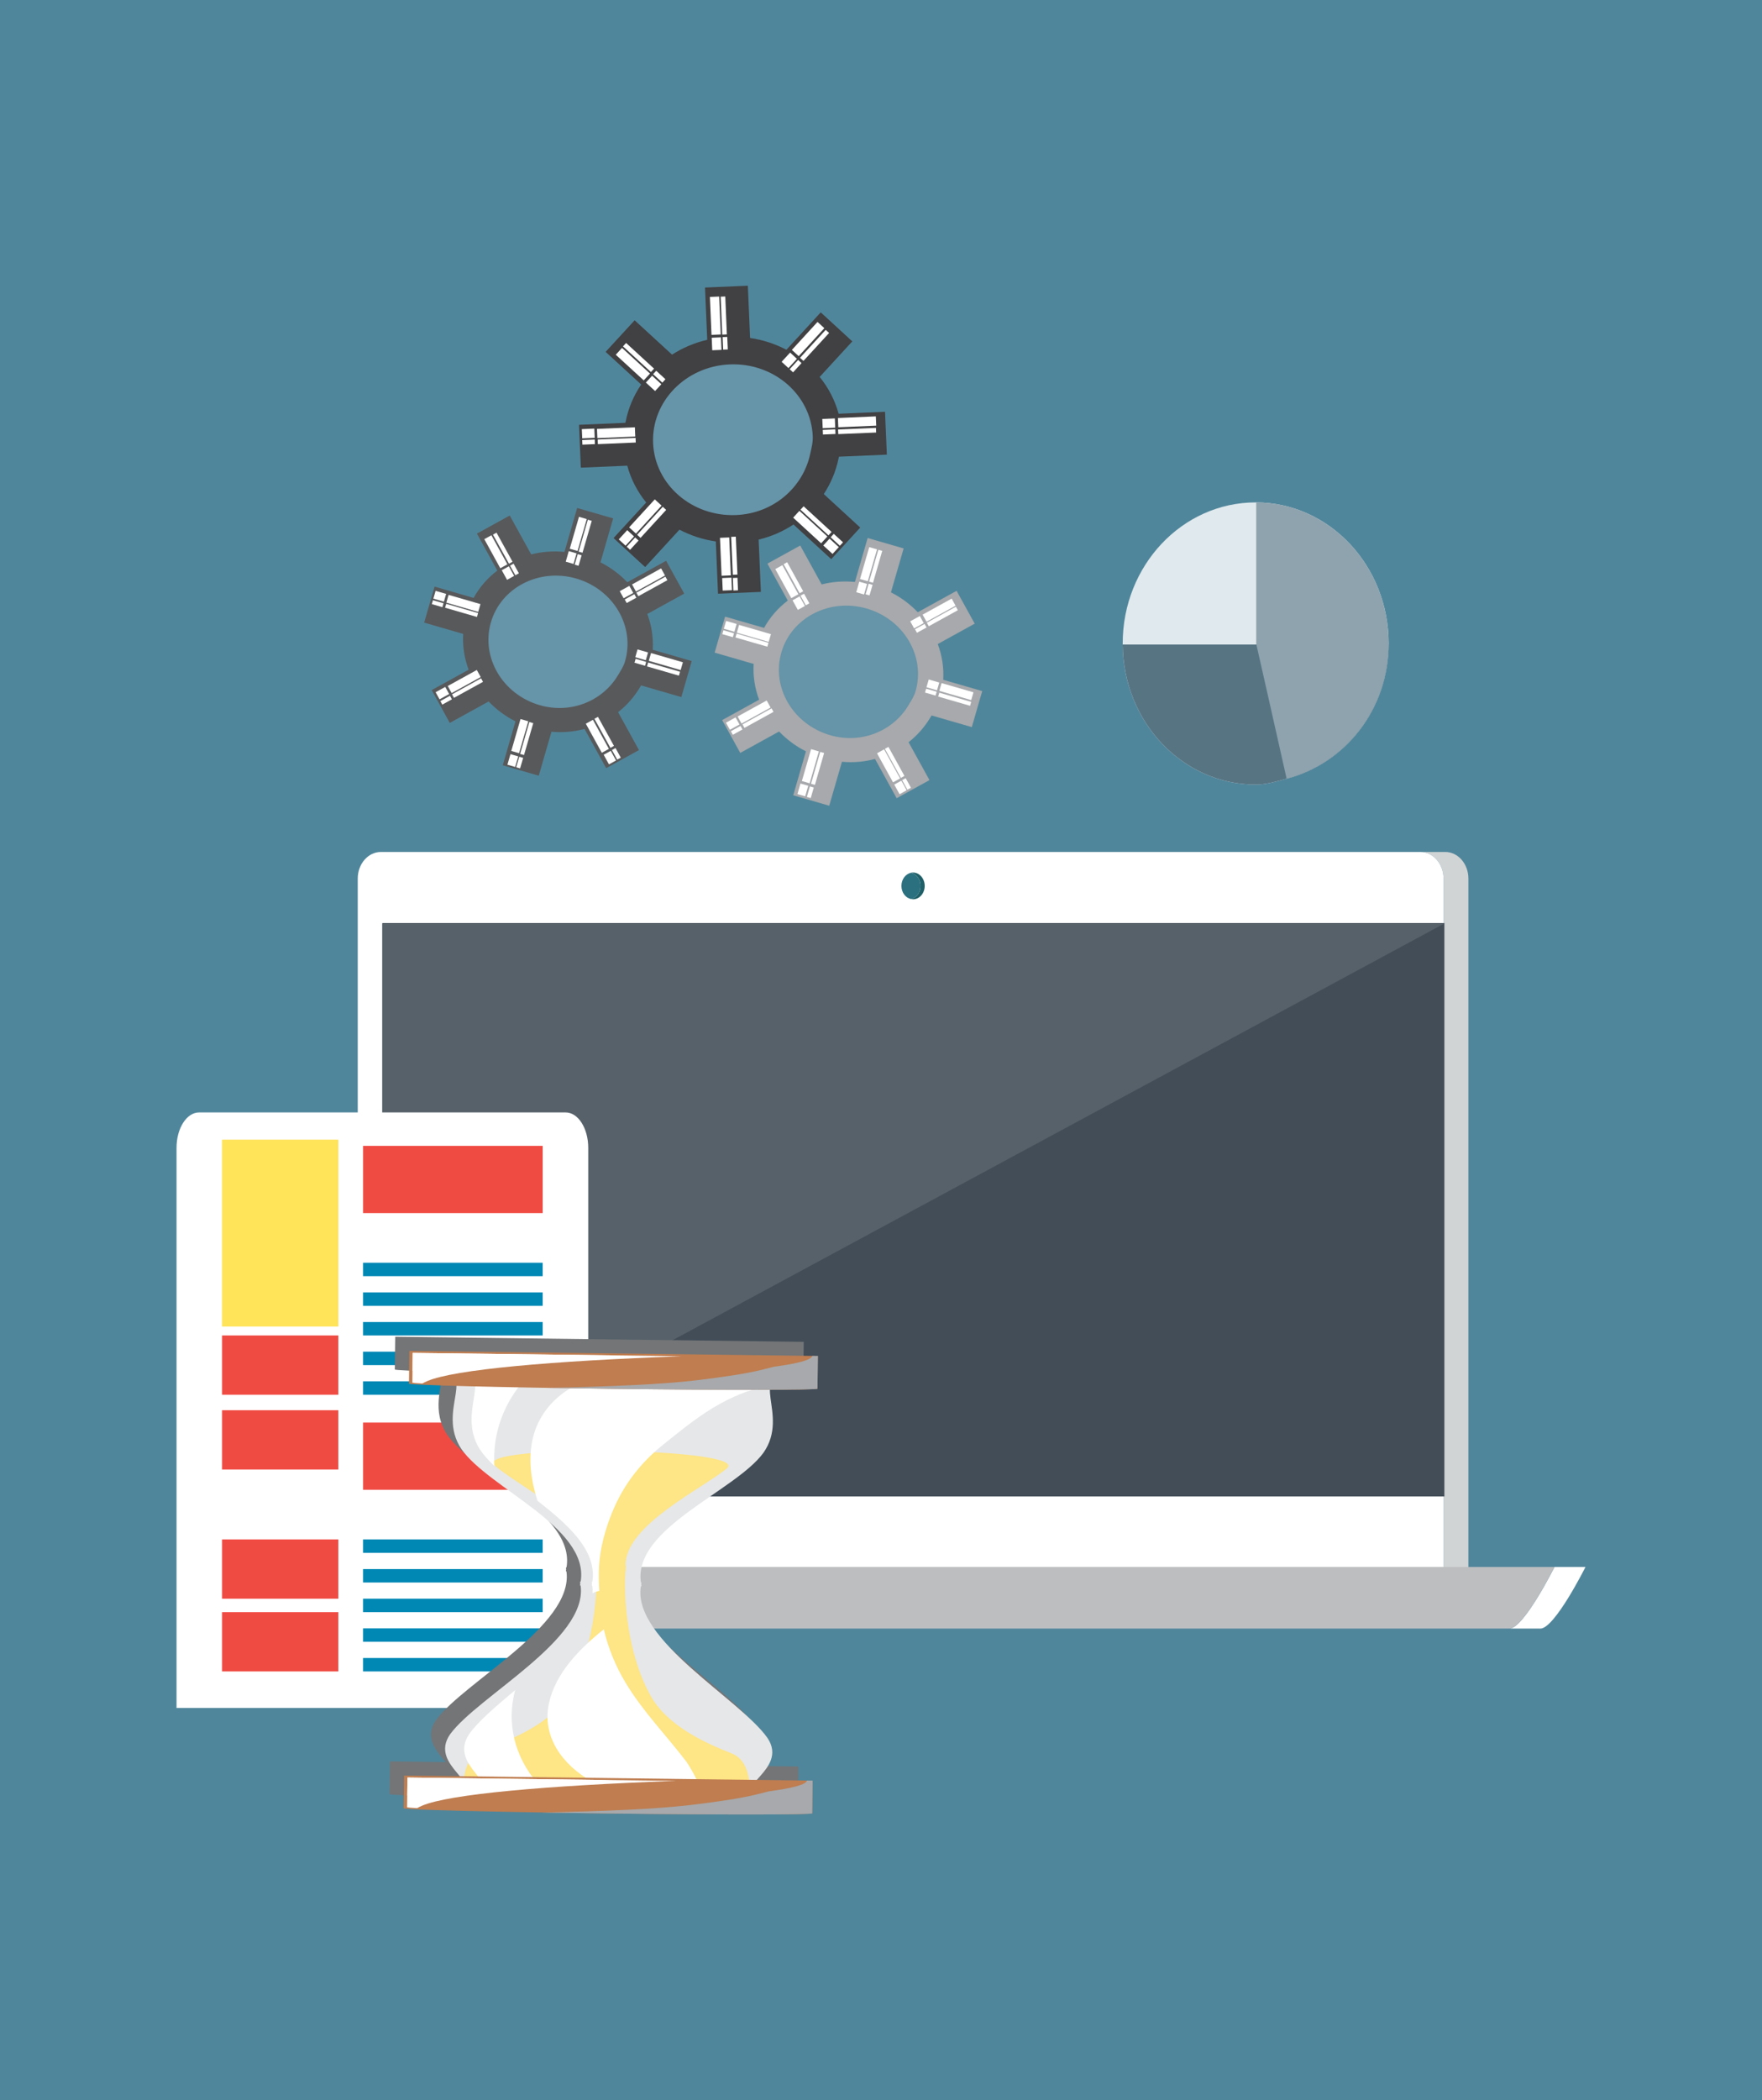 <?xml version="1.0" encoding="utf-8"?>
<!-- Generator: Adobe Illustrator 27.5.0, SVG Export Plug-In . SVG Version: 6.00 Build 0)  -->
<svg version="1.1" id="Capa_1" xmlns="http://www.w3.org/2000/svg" xmlns:xlink="http://www.w3.org/1999/xlink" x="0px" y="0px"
	 viewBox="0 0 356.913 425.196" style="enable-background:new 0 0 356.913 425.196;" xml:space="preserve">
<rect y="0" style="fill:#50869B;" width="356.913" height="425.196"/>
<g>
	<g>
		<path style="fill:#D1D4D4;" d="M292.751,172.486h-5.033c2.588,0,4.688,2.409,4.688,5.381v140.233c0,2.972-2.1,5.381-4.688,5.381
			h5.033c2.592,0,4.688-2.409,4.688-5.381V177.867C297.438,174.895,295.343,172.486,292.751,172.486z"/>
		<path style="fill:#FFFFFF;" d="M292.405,318.101V177.867c0-2.972-2.1-5.381-4.688-5.381H77.153c-2.59,0-4.686,2.409-4.686,5.381
			v140.233c0,2.972,2.096,5.381,4.686,5.381h210.564C290.306,323.482,292.405,321.073,292.405,318.101z"/>
		<rect x="77.456" y="186.873" style="fill:#424D58;" width="215.121" height="116.095"/>
		<polygon style="fill:#566169;" points="77.456,186.959 77.456,303.055 292.577,186.959 		"/>
		<path style="fill:#1F5F67;" d="M184.954,176.651c-0.145,0-0.285,0.021-0.422,0.047c1.1,0.228,1.938,1.329,1.938,2.661
			c0,1.328-0.838,2.43-1.938,2.656c0.137,0.028,0.277,0.05,0.422,0.05c1.301,0,2.355-1.213,2.355-2.706
			C187.309,177.863,186.255,176.651,184.954,176.651z"/>
		<path style="fill:#2B707F;" d="M186.47,179.359c0-1.331-0.838-2.433-1.938-2.661c-1.102,0.228-1.938,1.329-1.938,2.661
			c0,1.328,0.836,2.43,1.938,2.656C185.632,181.789,186.47,180.688,186.47,179.359z"/>
		<path style="fill:#FFFFFF;" d="M314.88,317.245c0,0-6.234,12.471-9.137,12.471h6.275c2.9,0,9.137-12.471,9.137-12.471H314.88z"/>
		<path style="fill:#BCBEC0;" d="M314.88,317.245H48.878c0,0,5.563,12.471,8.465,12.471h248.4
			C308.646,329.716,314.88,317.245,314.88,317.245z"/>
	</g>
	<g>
		<path style="fill:#FFFFFF;" d="M119.155,345.79V232.389c0-3.96-2.045-7.17-4.568-7.17H40.325c-2.521,0-4.566,3.21-4.566,7.17
			V345.79H119.155z"/>
		<g>
			<rect x="44.985" y="230.729" style="fill:#FFE359;" width="23.545" height="37.836"/>
			<rect x="44.985" y="270.368" style="fill:#F04B43;" width="23.545" height="12.002"/>
			<rect x="44.985" y="285.504" style="fill:#F04B43;" width="23.545" height="12.002"/>
			<rect x="44.985" y="311.667" style="fill:#F04B43;" width="23.545" height="12.002"/>
			<rect x="44.985" y="326.386" style="fill:#F04B43;" width="23.545" height="12.003"/>
			<rect x="73.548" y="231.984" style="fill:#F04B43;" width="36.381" height="13.613"/>
			<rect x="73.548" y="255.648" style="fill:#0088B5;" width="36.381" height="2.717"/>
			<rect x="73.548" y="261.65" style="fill:#0088B5;" width="36.381" height="2.716"/>
			<rect x="73.548" y="267.652" style="fill:#0088B5;" width="36.381" height="2.716"/>
			<rect x="73.548" y="273.653" style="fill:#0088B5;" width="36.381" height="2.716"/>
			<rect x="73.548" y="279.654" style="fill:#0088B5;" width="36.381" height="2.716"/>
		</g>
		<g>
			<rect x="73.548" y="288.003" style="fill:#F04B43;" width="36.381" height="13.612"/>
			<rect x="73.548" y="311.667" style="fill:#0088B5;" width="36.381" height="2.717"/>
			<rect x="73.548" y="317.668" style="fill:#0088B5;" width="36.381" height="2.716"/>
			<rect x="73.548" y="323.669" style="fill:#0088B5;" width="36.381" height="2.716"/>
			<rect x="73.548" y="329.671" style="fill:#0088B5;" width="36.381" height="2.716"/>
			<rect x="73.548" y="335.673" style="fill:#0088B5;" width="36.381" height="2.716"/>
		</g>
	</g>
	<g>
		<g>
			<path style="fill:#E0E9ED;" d="M260.62,157.653c-2.061,0.536-4.055,1.188-6.271,1.188c-14.873,0-26.934-12.788-26.934-28.563
				c0-15.774,12.061-28.563,26.934-28.563c14.877,0,26.938,12.789,26.938,28.563C281.286,143.704,272.39,154.598,260.62,157.653z"/>
		</g>
		<g>
			<path style="fill:#577483;" d="M227.419,130.491c0.107,15.677,12.123,28.35,26.93,28.35c2.217,0,4.211-0.652,6.271-1.188
				c11.707-3.04,20.568-13.833,20.662-27.162H227.419z"/>
		</g>
		<g>
			<path style="fill:#8EA3AE;" d="M254.46,101.716v28.624c0,0,4.457,19.679,6.16,27.313c11.77-3.055,20.666-13.949,20.666-27.374
				C281.286,114.544,269.284,101.781,254.46,101.716z"/>
		</g>
	</g>
	<path style="fill:#737577;" d="M162.725,278.281l0.082-6.624l-82.752-1.026l-0.082,6.625c-0.002,0.132,3.615,0.297,9.623,0.466
		c-0.037,3.048-2.24,7.919,1.004,12.786c5.484,7.917,25.889,15.814,24.168,26.745c-0.043,0.066-0.092,0.125-0.137,0.19
		c0.018,0.1,0.031,0.197,0.047,0.295c-0.018,0.096-0.033,0.193-0.053,0.29c0.039,0.069,0.082,0.131,0.129,0.197
		c1.377,10.879-20.725,22.266-26.412,29.974c-2.633,3.708,0.34,6.586,1.941,8.545l-11.295-0.14l-0.084,6.626
		c-0.004,0.281,16.5,0.716,37.57,1.003c0.26,0.003,0.521,0.007,0.783,0.01c0.996,0.014,2,0.027,3.016,0.04
		c22.85,0.285,41.381,0.27,41.385-0.029l0.08-6.622l-1.145-0.015c0,0,0,0,0,0.001l-10.15-0.126c1.648-1.92,4.693-4.724,2.152-8.496
		c-5.496-7.848-27.305-19.776-25.658-30.619c0.045-0.067,0.09-0.128,0.135-0.192c-0.019-0.1-0.031-0.195-0.049-0.295
		c0.02-0.096,0.037-0.195,0.053-0.292c-0.043-0.066-0.088-0.127-0.131-0.193c-1.447-10.971,19.141-18.359,24.826-26.137
		c3.363-4.785,1.281-9.71,1.32-12.758C159.102,278.49,162.724,278.414,162.725,278.281z"/>
	<g>
		<path style="fill:#E6E7E8;" d="M160.878,278.369c-0.014-0.14-0.029-0.283-0.045-0.427l-34.275-0.424l-4.615-0.058l-34.273-0.428
			c-0.02,0.143-0.041,0.288-0.055,0.426c10.031-0.21,0.482,7.862,5.85,15.912c5.484,7.918,25.889,15.815,24.168,26.745
			c-0.043,0.066-0.092,0.125-0.137,0.19c0.018,0.1,0.031,0.197,0.047,0.295c-0.018,0.096-0.033,0.193-0.053,0.29
			c0.039,0.069,0.082,0.131,0.129,0.197c1.377,10.879-20.725,22.265-26.412,29.974c-4.654,6.55,8.203,10.515,0.049,11.393
			l29.629,0.37l4.617,0.056l29.631,0.367c-8.135-1.079,4.818-4.725,0.328-11.388c-5.496-7.848-27.305-19.776-25.658-30.619
			c0.045-0.067,0.09-0.128,0.135-0.192c-0.019-0.099-0.031-0.195-0.049-0.294c0.02-0.096,0.037-0.195,0.053-0.292
			c-0.043-0.066-0.088-0.127-0.131-0.193c-1.447-10.971,19.141-18.359,24.826-26.137
			C160.198,286.217,150.852,277.909,160.878,278.369z"/>
		<path style="fill:#FEE585;" d="M100.142,296.65c4.715,4.188,20.893,11.978,20.66,20.085c-0.021,0.103-0.041,0.201-0.06,0.303
			c0.01,0.152,0.019,0.303,0.029,0.456c-0.004,0.15,0.025,0.654,0.047,0.754c0.225,8.103-1.717,17.89-5.438,24.352
			c-3.619,6.734-13.213,10.095-17.592,11.711c-2.514,0.895-3.455,3.207-3.836,5.702l57.83,0.718
			c-0.322-2.501-1.203-4.838-3.695-5.795c-4.336-1.722-13.133-5.313-16.582-12.134c-3.561-6.555-5.26-16.384-4.832-24.481
			c0.021-0.102,0.047-0.192,0.072-0.295c-0.002-0.153,0.02-0.761,0.033-0.913c-0.02-0.102-0.035-0.2-0.053-0.303
			c-0.031-8.108,15.742-15.506,20.555-19.572C151.847,293.021,95.687,292.323,100.142,296.65z"/>
		<path style="fill:#FFFFFF;" d="M141.571,362.107c-0.125-0.603-0.271-1.198-0.445-1.785c-0.598-1.246-1.281-2.434-2.031-3.582
			c-4.125-5.425-8.904-10.245-12.447-16.178c-1.982-3.315-3.467-6.951-4.342-10.704c-4.871,3.902-9.77,8.82-11.109,14.976
			c-1.488,6.848,2.85,12.525,8.539,15.744c1.018,0.569,1.547,1.387,1.715,2.251l20.141,0.251c-0.002-0.077-0.006-0.155-0.006-0.233
			C141.585,362.599,141.575,362.353,141.571,362.107z"/>
		<path style="fill:#FFFFFF;" d="M95.052,362.502l15.365,0.19c-4.834-4.7-7.602-11.125-6.545-18.215
			c0.117-0.785,0.279-1.55,0.479-2.308c-3.912,3.294-7.514,6.329-9.334,8.938C90.616,357.662,102.757,361.617,95.052,362.502z"/>
		<path style="fill:#FFFFFF;" d="M159.48,277.925l-33.106-0.411c-1.506,0.23-2.992,0.518-4.449,0.884
			c-6.529,1.642-12.322,5.848-13.979,12.72c-1.021,4.24-0.398,8.553,0.924,12.715c6.182,4.825,12.063,10.072,11.131,16.313
			c-0.043,0.064-0.086,0.125-0.129,0.191c0.014,0.097,0.027,0.193,0.041,0.293c-0.016,0.097-0.033,0.194-0.051,0.29
			c0.041,0.069,0.082,0.128,0.119,0.199c0.059,0.474,0.07,0.953,0.047,1.433c0.439-0.231,0.904-0.389,1.371-0.462
			c-0.244-3.446-0.127-6.703,0.764-10.287c0.732-2.964,1.811-5.891,3.209-8.576c2.188-4.21,5.359-7.881,8.973-10.764
			c3.691-2.944,7.482-6.082,11.613-8.32c3.414-1.851,6.824-3.163,10.357-3.68c0.301-1.433,1.43-2.243,4.563-2.093
			c-0.004-0.065-0.014-0.131-0.021-0.197C160.399,278.086,159.94,278.003,159.48,277.925z"/>
		<path style="fill:#FFFFFF;" d="M100.927,289.086c1.297-4.683,3.914-8.71,7.406-11.796l-16.607-0.207
			c-0.016,0.145-0.037,0.288-0.053,0.428c9.477-0.218,0.453,7.859,5.516,15.907c0.732,1.123,1.75,2.243,2.951,3.372
			C100.003,294.216,100.222,291.637,100.927,289.086z"/>
		<g>
			<path style="fill:#BF7D50;" d="M165.671,274.521l-82.752-1.026l-0.082,6.625l0,0l0,0c-0.004,0.299,18.518,0.77,41.367,1.054
				c22.852,0.283,41.379,0.272,41.385-0.029l0,0l0,0L165.671,274.521z"/>
			<path style="fill:#A7A9AC;" d="M164.526,274.507c-0.064,0.385-0.74,0.77-2.066,1.143c-1.361,0.382-3.305,0.727-5.658,1.044
				c-0.848,0.209-1.654,0.418-2.5,0.628c-3.082,0.762-7.752,1.474-13.381,2.141c-6.617,0.785-17.477,1.283-30.162,1.513
				c4.221,0.073,8.732,0.139,13.445,0.197c22.852,0.283,41.379,0.272,41.385-0.029l0.082-6.624L164.526,274.507z"/>
			<path style="fill:#FFFFFF;" d="M86.562,279.6c5.434-2.332,25.066-4.075,51.519-5.023l-54.48-0.675l-0.072,6.002
				c0,0.059,0.736,0.123,2.029,0.189C85.843,279.931,86.179,279.766,86.562,279.6z"/>
			<path style="fill:#FFFFFF;" d="M84.731,277.246c2.404-0.349,4.811-0.701,7.221-1.051c0.561-0.064,1.199-0.125,1.945-0.18
				c0.443-0.033,8.451-0.746,13.367-0.951c7.119-0.294,12.078-0.503,17.602-0.654l-41.266-0.509l-0.041,3.666
				C83.892,277.458,84.274,277.353,84.731,277.246z"/>
		</g>
		<g>
			<path style="fill:#BF7D50;" d="M164.602,360.495l-82.75-1.028l-0.084,6.625l0,0l0,0c-0.004,0.298,18.518,0.769,41.369,1.053
				c22.85,0.285,41.381,0.27,41.385-0.028l0,0l0,0L164.602,360.495z"/>
			<path style="fill:#A7A9AC;" d="M163.458,360.479c-0.064,0.386-0.74,0.768-2.068,1.142c-1.359,0.385-3.303,0.728-5.654,1.045
				c-0.85,0.207-1.652,0.42-2.502,0.628c-3.08,0.762-7.75,1.474-13.381,2.141c-6.611,0.784-17.475,1.283-30.16,1.511
				c4.221,0.072,8.732,0.141,13.445,0.198c22.85,0.285,41.381,0.27,41.385-0.028l0.08-6.622L163.458,360.479z"/>
			<path style="fill:#FFFFFF;" d="M85.497,365.572c5.43-2.332,25.066-4.077,51.518-5.024l-54.479-0.677l-0.076,6.004
				c-0.002,0.058,0.74,0.122,2.029,0.191C84.774,365.903,85.11,365.739,85.497,365.572z"/>
			<path style="fill:#FFFFFF;" d="M83.665,363.217c2.402-0.351,4.813-0.7,7.219-1.05c0.561-0.064,1.199-0.125,1.949-0.182
				c0.443-0.032,8.447-0.744,13.365-0.947c7.117-0.295,12.078-0.503,17.6-0.655l-41.262-0.512l-0.047,3.669
				C82.823,363.432,83.21,363.323,83.665,363.217z"/>
		</g>
	</g>
	<g>
		<g>
			<g>
				<path style="fill:#414042;" d="M153.669,109.238c2.578-0.61,4.961-1.66,7.063-3.052l7.643,7.019l5.873-6.396l-7.381-6.781
					c1.402-2.136,2.412-4.523,2.957-7.059c0.039-0.169,0.074-0.341,0.115-0.513l9.703-0.411l-0.371-8.678l-9.402,0.4
					c-0.744-2.754-2.066-5.274-3.838-7.454l6.611-7.199l-6.395-5.875l-6.951,7.573c-2.248-1.181-4.729-2.004-7.363-2.385
					l-0.449-10.582l-8.678,0.369l0.453,10.582c-2.592,0.601-4.996,1.632-7.129,3.002l-7.576-6.954l-5.877,6.393l7.203,6.612
					c-1.58,2.323-2.682,4.948-3.191,7.754l-9.4,0.4l0.363,8.677l9.406-0.402c0.744,2.756,2.066,5.278,3.838,7.455l-6.615,7.199
					l6.398,5.875l6.953-7.574c2.244,1.186,4.729,2.004,7.363,2.385l0.447,10.583l8.68-0.37L153.669,109.238z"/>
				<g>
					<g>
						
							<rect x="117.879" y="86.866" transform="matrix(0.999 -0.043 0.043 0.999 -3.642 5.17)" style="fill:#FFFFFF;" width="2.538" height="1.874"/>
						
							<rect x="121.008" y="86.623" transform="matrix(0.999 -0.042 0.042 0.999 -3.603 5.377)" style="fill:#FFFFFF;" width="7.686" height="1.874"/>
						
							<rect x="117.952" y="89.059" transform="matrix(0.999 -0.042 0.042 0.999 -3.644 5.07)" style="fill:#FFFFFF;" width="2.54" height="0.938"/>
						<polygon style="fill:#FFFFFF;" points="121.065,88.982 128.743,88.653 128.78,89.592 121.103,89.919 						"/>
					</g>
					<g>
						
							<rect x="166.618" y="84.792" transform="matrix(0.999 -0.042 0.042 0.999 -3.445 7.11)" style="fill:#FFFFFF;" width="2.54" height="1.876"/>
						
							<rect x="169.745" y="84.55" transform="matrix(0.999 -0.043 0.043 0.999 -3.481 7.465)" style="fill:#FFFFFF;" width="7.688" height="1.875"/>
						
							<rect x="166.692" y="86.987" transform="matrix(0.999 -0.043 0.043 0.999 -3.606 7.304)" style="fill:#FFFFFF;" width="2.54" height="0.937"/>
						
							<rect x="169.82" y="86.744" transform="matrix(0.999 -0.042 0.042 0.999 -3.535 7.427)" style="fill:#FFFFFF;" width="7.684" height="0.939"/>
					</g>
				</g>
				<g>
					<g>
						
							<rect x="146.306" y="117.068" transform="matrix(0.999 -0.042 0.042 0.999 -4.791 6.222)" style="fill:#FFFFFF;" width="1.876" height="2.54"/>
						
							<rect x="146.062" y="108.793" transform="matrix(0.999 -0.042 0.042 0.999 -4.644 6.335)" style="fill:#FFFFFF;" width="1.876" height="7.688"/>
						<polygon style="fill:#FFFFFF;" points="149.382,116.974 149.491,119.515 148.552,119.555 148.448,117.016 						"/>
						
							<rect x="148.256" y="108.721" transform="matrix(0.999 -0.043 0.043 0.999 -4.67 6.453)" style="fill:#FFFFFF;" width="0.935" height="7.686"/>
					</g>
					<g>
						
							<rect x="144.232" y="68.331" transform="matrix(0.999 -0.043 0.043 0.999 -2.863 6.317)" style="fill:#FFFFFF;" width="1.875" height="2.539"/>
						
							<rect x="143.988" y="60.056" transform="matrix(0.999 -0.042 0.042 0.999 -2.566 6.168)" style="fill:#FFFFFF;" width="1.875" height="7.687"/>
						
							<rect x="146.426" y="68.256" transform="matrix(0.999 -0.044 0.044 0.999 -2.906 6.505)" style="fill:#FFFFFF;" width="0.937" height="2.539"/>
						
							<rect x="146.183" y="59.983" transform="matrix(0.999 -0.042 0.042 0.999 -2.576 6.28)" style="fill:#FFFFFF;" width="0.933" height="7.686"/>
					</g>
				</g>
				<g>
					<g>
						
							<rect x="125.602" y="107.951" transform="matrix(0.676 -0.737 0.737 0.676 -39.131 128.8)" style="fill:#FFFFFF;" width="2.539" height="1.875"/>
						
							<rect x="126.89" y="103.75" transform="matrix(0.676 -0.737 0.737 0.676 -34.803 130.148)" style="fill:#FFFFFF;" width="7.684" height="1.875"/>
						<polygon style="fill:#FFFFFF;" points="129.349,109.44 127.628,111.311 126.94,110.675 128.657,108.808 						"/>
						
							<rect x="128.16" y="105.387" transform="matrix(0.676 -0.737 0.737 0.676 -35.251 131.476)" style="fill:#FFFFFF;" width="7.686" height="0.939"/>
					</g>
					<g>
						
							<rect x="158.598" y="72.022" transform="matrix(0.676 -0.737 0.737 0.676 -1.964 141.452)" style="fill:#FFFFFF;" width="2.541" height="1.874"/>
						
							<rect x="159.885" y="67.82" transform="matrix(0.676 -0.737 0.737 0.676 2.336 142.83)" style="fill:#FFFFFF;" width="7.688" height="1.873"/>
						
							<rect x="159.871" y="73.66" transform="matrix(0.676 -0.737 0.737 0.676 -2.407 142.782)" style="fill:#FFFFFF;" width="2.541" height="0.936"/>
						<polygon style="fill:#FFFFFF;" points="162.056,72.438 167.255,66.779 167.946,67.411 162.745,73.073 						"/>
					</g>
				</g>
				<g>
					<g>
						
							<rect x="167.39" y="109.346" transform="matrix(0.676 -0.737 0.737 0.676 -26.975 159.881)" style="fill:#FFFFFF;" width="1.876" height="2.54"/>
						
							<rect x="163.19" y="102.912" transform="matrix(0.676 -0.737 0.737 0.676 -25.5 155.503)" style="fill:#FFFFFF;" width="1.873" height="7.688"/>
						
							<rect x="169.026" y="108.074" transform="matrix(0.675 -0.738 0.738 0.675 -25.598 160.563)" style="fill:#FFFFFF;" width="0.939" height="2.54"/>
						
							<rect x="164.824" y="101.64" transform="matrix(0.676 -0.737 0.737 0.676 -24.182 155.958)" style="fill:#FFFFFF;" width="0.938" height="7.686"/>
					</g>
					<g>
						<polygon style="fill:#FFFFFF;" points="132.095,76.068 133.966,77.788 132.696,79.166 130.829,77.451 						"/>
						
							<rect x="127.259" y="69.917" transform="matrix(0.676 -0.737 0.737 0.676 -12.825 118.343)" style="fill:#FFFFFF;" width="1.876" height="7.685"/>
						
							<rect x="133.098" y="75.077" transform="matrix(0.677 -0.736 0.736 0.677 -13.072 122.884)" style="fill:#FFFFFF;" width="0.937" height="2.537"/>
						
							<rect x="128.895" y="68.643" transform="matrix(0.676 -0.737 0.737 0.676 -11.533 118.72)" style="fill:#FFFFFF;" width="0.936" height="7.687"/>
					</g>
				</g>
				<path style="fill:#414042;" d="M149.153,105.236c-9.496,0.404-17.5-6.525-17.881-15.48c-0.383-8.955,7.006-16.54,16.502-16.943
					c9.494-0.405,17.498,6.527,17.881,15.479c0.057,1.337-0.285,2.551-0.555,3.804C163.563,99.26,157.235,104.892,149.153,105.236z"
					/>
			</g>
			<g>
				<path style="fill:#58595B;" d="M111.708,148.142c2.309,0.209,4.568,0.004,6.701-0.564l4.377,7.944l6.646-3.662l-4.227-7.675
					c1.752-1.381,3.26-3.075,4.416-5.025c0.078-0.132,0.158-0.265,0.234-0.394l8.156,2.362l2.107-7.292l-7.9-2.286
					c0.15-2.489-0.242-4.949-1.104-7.246l7.482-4.123l-3.664-6.647l-7.869,4.338c-1.531-1.605-3.359-2.979-5.432-4.025l2.572-8.894
					l-7.293-2.11l-2.574,8.895c-2.311-0.224-4.592-0.039-6.738,0.5l-4.344-7.87l-6.645,3.664l4.125,7.484
					c-1.957,1.483-3.6,3.351-4.803,5.535l-7.902-2.288l-2.109,7.291l7.904,2.287c-0.154,2.487,0.242,4.946,1.102,7.244l-7.482,4.125
					l3.662,6.648l7.869-4.34c1.533,1.605,3.363,2.979,5.436,4.025l-2.572,8.893l7.291,2.11L111.708,148.142z"/>
				<g>
					<g>
						
							<rect x="88.257" y="119.661" transform="matrix(0.277 -0.961 0.961 0.277 -51.66 172.865)" style="fill:#FFFFFF;" width="1.636" height="2.221"/>
						<polygon style="fill:#FFFFFF;" points="90.866,120.438 97.319,122.304 96.866,123.879 90.413,122.011 						"/>
						<polygon style="fill:#FFFFFF;" points="89.606,122.924 87.474,122.308 87.702,121.52 89.837,122.137 						"/>
						
							<rect x="93.037" y="120.249" transform="matrix(0.278 -0.961 0.961 0.278 -51.264 179.016)" style="fill:#FFFFFF;" width="0.82" height="6.717"/>
					</g>
					<g>
						
							<rect x="129.215" y="131.514" transform="matrix(0.276 -0.961 0.961 0.276 -33.363 220.932)" style="fill:#FFFFFF;" width="1.639" height="2.216"/>
						
							<rect x="134.006" y="130.65" transform="matrix(0.278 -0.961 0.961 0.278 -31.392 226.246)" style="fill:#FFFFFF;" width="1.636" height="6.717"/>
						
							<rect x="129.206" y="132.963" transform="matrix(0.278 -0.961 0.961 0.278 -35.171 221.373)" style="fill:#FFFFFF;" width="0.817" height="2.22"/>
						<polygon style="fill:#FFFFFF;" points="131.29,134.133 137.745,136.001 137.517,136.786 131.063,134.92 						"/>
					</g>
				</g>
				<g>
					<g>
						
							<rect x="102.739" y="153.072" transform="matrix(0.28 -0.96 0.96 0.28 -72.936 210.582)" style="fill:#FFFFFF;" width="2.221" height="1.637"/>
						
							<rect x="101.875" y="148.282" transform="matrix(0.278 -0.961 0.961 0.278 -67.252 208.712)" style="fill:#FFFFFF;" width="6.72" height="1.637"/>
						
							<rect x="104.189" y="153.902" transform="matrix(0.279 -0.96 0.96 0.279 -72.248 212.42)" style="fill:#FFFFFF;" width="2.222" height="0.818"/>
						<polygon style="fill:#FFFFFF;" points="105.358,152.635 107.226,146.182 108.015,146.407 106.146,152.859 						"/>
					</g>
					<g>
						
							<rect x="114.592" y="112.114" transform="matrix(0.277 -0.961 0.961 0.277 -24.887 192.781)" style="fill:#FFFFFF;" width="2.218" height="1.639"/>
						
							<rect x="113.73" y="107.323" transform="matrix(0.278 -0.961 0.961 0.278 -19.343 190.549)" style="fill:#FFFFFF;" width="6.718" height="1.639"/>
						
							<rect x="116.042" y="112.943" transform="matrix(0.279 -0.96 0.96 0.279 -24.395 194.21)" style="fill:#FFFFFF;" width="2.219" height="0.819"/>
						<polygon style="fill:#FFFFFF;" points="117.21,111.675 119.079,105.221 119.866,105.45 117.997,111.904 						"/>
					</g>
				</g>
				<g>
					<g>
						
							<rect x="88.492" y="139.573" transform="matrix(0.876 -0.482 0.482 0.876 -56.55 60.53)" style="fill:#FFFFFF;" width="2.221" height="1.639"/>
						
							<rect x="90.613" y="137.165" transform="matrix(0.876 -0.483 0.483 0.876 -54.93 62.495)" style="fill:#FFFFFF;" width="6.718" height="1.637"/>
						
							<rect x="89.223" y="141.304" transform="matrix(0.876 -0.483 0.483 0.876 -57.207 61.248)" style="fill:#FFFFFF;" width="2.218" height="0.818"/>
						<polygon style="fill:#FFFFFF;" points="91.56,140.569 97.444,137.326 97.841,138.043 91.952,141.286 						"/>
					</g>
					<g>
						
							<rect x="125.835" y="118.99" transform="matrix(0.876 -0.482 0.482 0.876 -42.049 76.1)" style="fill:#FFFFFF;" width="2.22" height="1.639"/>
						
							<rect x="127.953" y="116.583" transform="matrix(0.876 -0.483 0.483 0.876 -40.366 77.996)" style="fill:#FFFFFF;" width="6.718" height="1.638"/>
						
							<rect x="126.564" y="120.721" transform="matrix(0.876 -0.483 0.483 0.876 -42.629 76.744)" style="fill:#FFFFFF;" width="2.222" height="0.822"/>
						<polygon style="fill:#FFFFFF;" points="128.901,119.988 134.784,116.746 135.181,117.463 129.3,120.706 						"/>
					</g>
				</g>
				<g>
					<g>
						
							<rect x="122.651" y="152.254" transform="matrix(0.876 -0.483 0.483 0.876 -58.701 78.67)" style="fill:#FFFFFF;" width="1.637" height="2.221"/>
						
							<rect x="120.243" y="145.638" transform="matrix(0.876 -0.482 0.482 0.876 -56.864 76.895)" style="fill:#FFFFFF;" width="1.638" height="6.718"/>
						
							<rect x="124.382" y="151.524" transform="matrix(0.877 -0.481 0.481 0.877 -58.008 78.78)" style="fill:#FFFFFF;" width="0.82" height="2.22"/>
						<polygon style="fill:#FFFFFF;" points="123.649,151.407 120.407,145.523 121.122,145.13 124.366,151.011 						"/>
					</g>
					<g>
						<polygon style="fill:#FFFFFF;" points="103.071,114.656 104.14,116.597 102.708,117.392 101.636,115.443 						"/>
						
							<rect x="99.662" y="108.295" transform="matrix(0.876 -0.482 0.482 0.876 -41.399 62.328)" style="fill:#FFFFFF;" width="1.639" height="6.717"/>
						<polygon style="fill:#FFFFFF;" points="104.032,114.121 105.104,116.068 104.39,116.46 103.317,114.519 						"/>
						
							<rect x="101.393" y="107.567" transform="matrix(0.876 -0.483 0.483 0.876 -40.92 62.981)" style="fill:#FFFFFF;" width="0.821" height="6.719"/>
					</g>
				</g>
				<path style="fill:#58595B;" d="M109.079,143.568c-7.979-2.309-12.68-10.279-10.502-17.805
					c2.176-7.524,10.41-11.753,18.391-9.444c7.975,2.31,12.68,10.279,10.502,17.804c-0.326,1.124-0.945,2.036-1.52,2.999
					C122.685,142.63,115.872,145.534,109.079,143.568z"/>
			</g>
			<g>
				<path style="fill:#A7A9AC;" d="M170.546,154.223c2.311,0.208,4.572,0.006,6.703-0.564l4.379,7.943l6.646-3.667l-4.23-7.672
					c1.756-1.379,3.258-3.075,4.42-5.025c0.076-0.132,0.156-0.264,0.232-0.391l8.154,2.359l2.111-7.292l-7.902-2.287
					c0.15-2.487-0.244-4.945-1.102-7.241l7.48-4.127l-3.666-6.645l-7.867,4.335c-1.533-1.604-3.357-2.977-5.434-4.023l2.574-8.893
					l-7.291-2.11l-2.576,8.894c-2.313-0.223-4.59-0.041-6.742,0.5l-4.338-7.872l-6.648,3.666l4.127,7.48
					c-1.957,1.486-3.602,3.352-4.803,5.535l-7.902-2.284l-2.109,7.289l7.9,2.286c-0.152,2.489,0.244,4.948,1.104,7.244l-7.482,4.125
					l3.664,6.646l7.867-4.337c1.533,1.604,3.361,2.976,5.436,4.023l-2.572,8.893l7.289,2.112L170.546,154.223z"/>
				<g>
					<g>
						
							<rect x="147.094" y="125.742" transform="matrix(0.277 -0.961 0.961 0.277 -14.962 233.814)" style="fill:#FFFFFF;" width="1.64" height="2.218"/>
						<polygon style="fill:#FFFFFF;" points="149.708,126.517 156.161,128.385 155.704,129.956 149.251,128.089 						"/>
						<polygon style="fill:#FFFFFF;" points="148.448,129.003 146.315,128.387 146.542,127.599 148.673,128.217 						"/>
						
							<rect x="151.874" y="126.328" transform="matrix(0.278 -0.961 0.961 0.278 -14.642 239.892)" style="fill:#FFFFFF;" width="0.822" height="6.719"/>
					</g>
					<g>
						
							<rect x="188.055" y="137.593" transform="matrix(0.278 -0.961 0.961 0.278 3.163 281.611)" style="fill:#FFFFFF;" width="1.637" height="2.219"/>
						
							<rect x="192.845" y="136.73" transform="matrix(0.278 -0.961 0.961 0.278 5.266 287.185)" style="fill:#FFFFFF;" width="1.639" height="6.718"/>
						
							<rect x="188.044" y="139.042" transform="matrix(0.278 -0.961 0.961 0.278 1.474 282.266)" style="fill:#FFFFFF;" width="0.818" height="2.221"/>
						
							<rect x="192.834" y="138.179" transform="matrix(0.278 -0.961 0.961 0.278 3.643 287.922)" style="fill:#FFFFFF;" width="0.819" height="6.718"/>
					</g>
				</g>
				<g>
					<g>
						
							<rect x="161.581" y="159.154" transform="matrix(0.276 -0.961 0.961 0.276 -36.012 272.116)" style="fill:#FFFFFF;" width="2.219" height="1.635"/>
						
							<rect x="160.716" y="154.361" transform="matrix(0.278 -0.961 0.961 0.278 -30.593 269.662)" style="fill:#FFFFFF;" width="6.719" height="1.639"/>
						<polygon style="fill:#FFFFFF;" points="164.839,159.439 164.225,161.569 163.438,161.344 164.058,159.211 						"/>
						
							<rect x="162.166" y="155.19" transform="matrix(0.278 -0.961 0.961 0.278 -29.939 271.375)" style="fill:#FFFFFF;" width="6.719" height="0.82"/>
					</g>
					<g>
						
							<rect x="173.431" y="118.194" transform="matrix(0.276 -0.961 0.961 0.276 11.995 253.947)" style="fill:#FFFFFF;" width="2.217" height="1.637"/>
						<polygon style="fill:#FFFFFF;" points="174.206,117.222 176.075,110.769 177.649,111.221 175.78,117.676 						"/>
						
							<rect x="174.882" y="119.022" transform="matrix(0.278 -0.961 0.961 0.278 12.345 255.288)" style="fill:#FFFFFF;" width="2.219" height="0.82"/>
						<polygon style="fill:#FFFFFF;" points="176.05,117.756 177.919,111.302 178.706,111.528 176.839,117.982 						"/>
					</g>
				</g>
				<g>
					<g>
						
							<rect x="147.333" y="145.651" transform="matrix(0.875 -0.484 0.484 0.875 -52.355 90.177)" style="fill:#FFFFFF;" width="2.22" height="1.639"/>
						
							<rect x="149.45" y="143.246" transform="matrix(0.876 -0.482 0.482 0.876 -50.546 91.606)" style="fill:#FFFFFF;" width="6.719" height="1.637"/>
						
							<rect x="148.062" y="147.384" transform="matrix(0.876 -0.483 0.483 0.876 -52.834 90.445)" style="fill:#FFFFFF;" width="2.219" height="0.818"/>
						<polygon style="fill:#FFFFFF;" points="150.401,146.649 156.284,143.404 156.679,144.122 150.792,147.367 						"/>
					</g>
					<g>
						
							<rect x="184.673" y="125.07" transform="matrix(0.876 -0.482 0.482 0.876 -37.683 105.238)" style="fill:#FFFFFF;" width="2.222" height="1.639"/>
						
							<rect x="186.793" y="122.663" transform="matrix(0.876 -0.483 0.483 0.876 -35.991 107.205)" style="fill:#FFFFFF;" width="6.718" height="1.639"/>
						<polygon style="fill:#FFFFFF;" points="187.684,127.036 185.741,128.105 185.343,127.39 187.286,126.317 						"/>
						<polygon style="fill:#FFFFFF;" points="187.739,126.068 193.624,122.825 194.02,123.542 188.138,126.785 						"/>
					</g>
				</g>
				<g>
					<g>
						
							<rect x="181.49" y="158.333" transform="matrix(0.876 -0.483 0.483 0.876 -54.317 107.803)" style="fill:#FFFFFF;" width="1.64" height="2.22"/>
						
							<rect x="179.083" y="151.716" transform="matrix(0.876 -0.483 0.483 0.876 -52.507 106.096)" style="fill:#FFFFFF;" width="1.638" height="6.719"/>
						<polygon style="fill:#FFFFFF;" points="183.454,157.546 184.526,159.488 183.809,159.886 182.737,157.939 						"/>
						<polygon style="fill:#FFFFFF;" points="182.485,157.486 179.243,151.603 179.962,151.208 183.204,157.092 						"/>
					</g>
					<g>
						
							<rect x="160.907" y="120.991" transform="matrix(0.876 -0.483 0.483 0.876 -38.854 93.263)" style="fill:#FFFFFF;" width="1.637" height="2.22"/>
						
							<rect x="158.502" y="114.375" transform="matrix(0.876 -0.483 0.483 0.876 -37.047 91.579)" style="fill:#FFFFFF;" width="1.637" height="6.717"/>
						<polygon style="fill:#FFFFFF;" points="162.872,120.203 163.944,122.148 163.225,122.543 162.153,120.598 						"/>
						
							<rect x="160.231" y="113.646" transform="matrix(0.876 -0.483 0.483 0.876 -36.522 92.057)" style="fill:#FFFFFF;" width="0.821" height="6.718"/>
					</g>
				</g>
				<path style="fill:#A7A9AC;" d="M167.919,149.647c-7.979-2.306-12.684-10.277-10.504-17.805
					c2.176-7.523,10.41-11.752,18.389-9.442c7.98,2.308,12.684,10.281,10.508,17.804c-0.326,1.123-0.947,2.035-1.521,2.998
					C181.52,148.71,174.71,151.615,167.919,149.647z"/>
			</g>
		</g>
		<path style="fill:#6694A8;" d="M132.29,89.715c-0.359-8.426,6.594-15.562,15.523-15.942c8.934-0.379,16.465,6.142,16.822,14.563
			c0.053,1.253-0.268,2.398-0.521,3.578c-1.447,6.738-7.4,12.039-15.002,12.361C140.181,104.656,132.649,98.137,132.29,89.715z"/>
		<path style="fill:#6694A8;" d="M99.433,126.013c2.047-7.08,9.793-11.059,17.297-8.885c7.51,2.173,11.933,9.669,9.885,16.747
			c-0.305,1.058-0.891,1.916-1.428,2.819c-3.078,5.183-9.486,7.915-15.873,6.067C101.806,140.589,97.386,133.09,99.433,126.013z"/>
		<path style="fill:#6694A8;" d="M158.274,132.091c2.045-7.077,9.791-11.056,17.297-8.884c7.504,2.171,11.932,9.67,9.885,16.748
			c-0.309,1.055-0.891,1.914-1.432,2.821c-3.074,5.178-9.484,7.915-15.869,6.065C160.647,146.67,156.224,139.169,158.274,132.091z"
			/>
	</g>
</g>
</svg>
